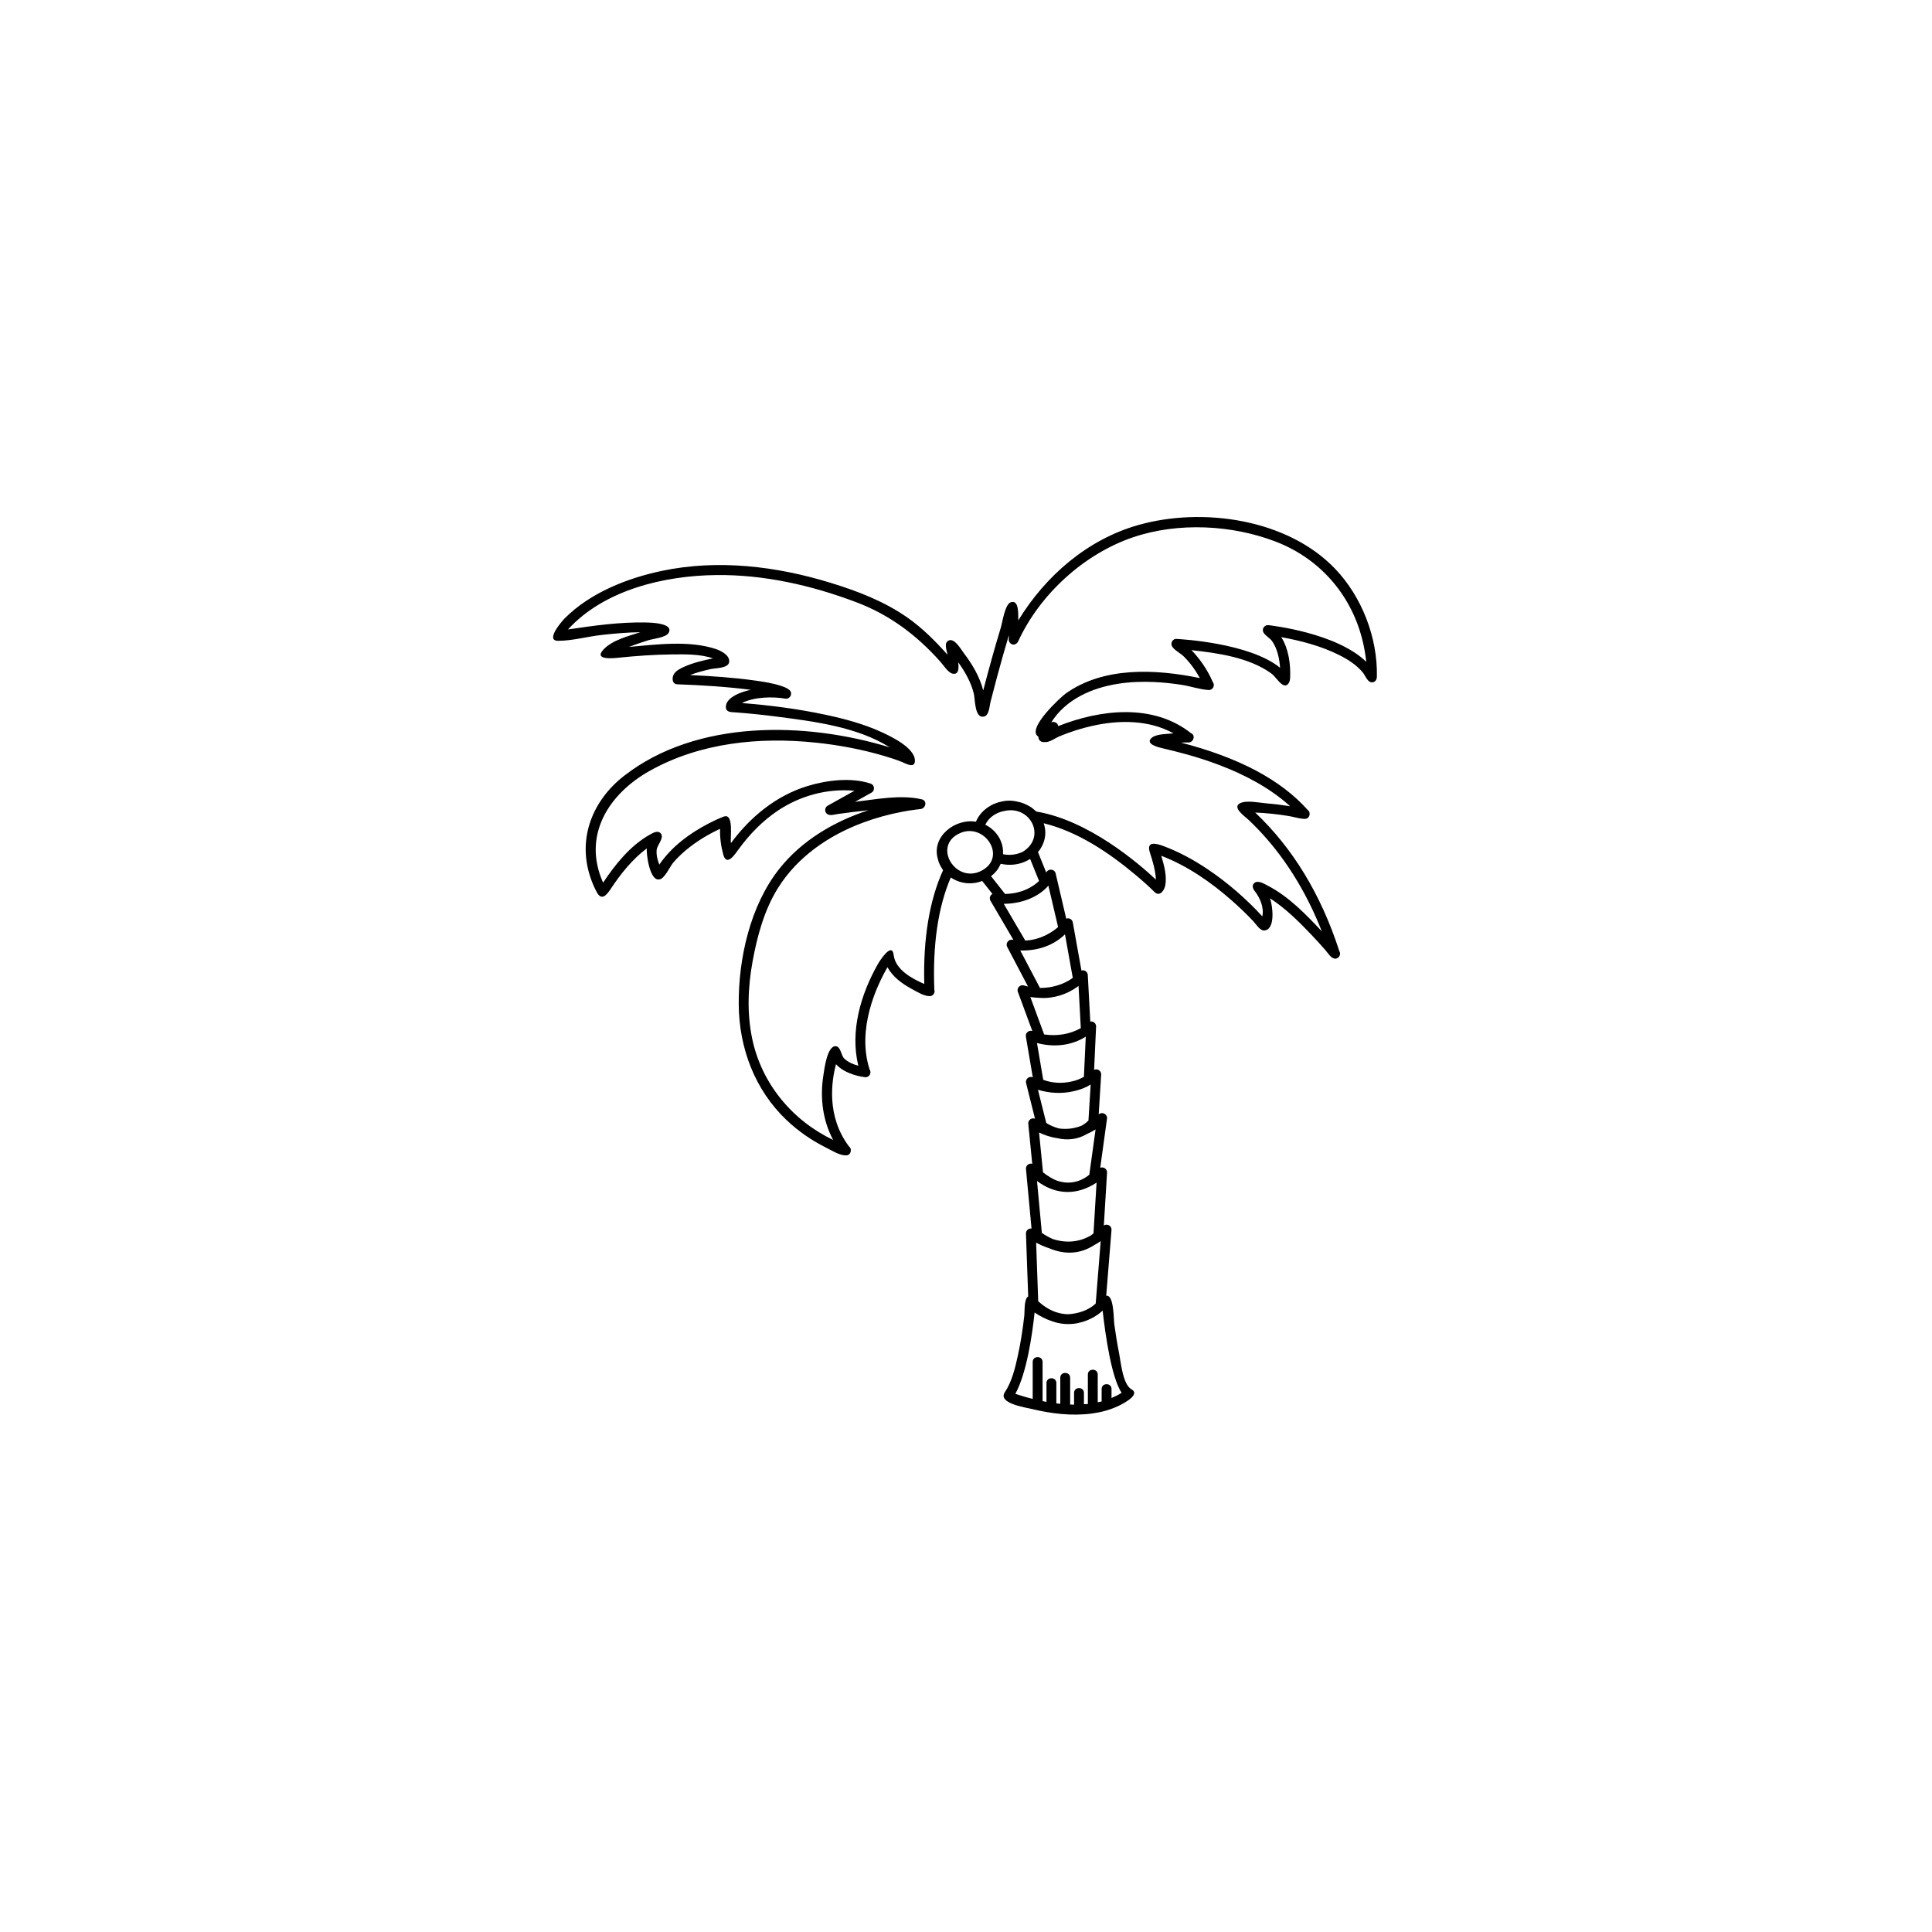 <svg xmlns="http://www.w3.org/2000/svg" width="500" height="500" viewBox="0 0 500 500"><g transform="translate(143.147,133.803)translate(106.602,116.151)rotate(0)translate(-106.602,-116.151) scale(2.581,2.581)" opacity="1"><defs class="defs"/><path transform="translate(-8.697,-5)" d="M87.115,10.198c-4.787,-5.015 -13.332,-6.228 -19.787,-4.381c-5.072,1.451 -9.272,5.093 -11.989,9.553c-0.022,-0.443 0.132,-2.141 -0.764,-1.816c-0.577,0.209 -0.822,1.99 -0.985,2.527c-0.634,2.09 -1.216,4.196 -1.766,6.309c-0.355,-1.38 -1.101,-2.636 -1.959,-3.76c-0.284,-0.372 -0.933,-1.555 -1.537,-1.233c-0.475,0.256 -0.141,1.027 -0.084,1.413c-1.225,-1.374 -2.51,-2.669 -4.023,-3.729c-2.334,-1.635 -5.008,-2.656 -7.716,-3.487c-5.433,-1.669 -11.283,-2.372 -16.892,-1.196c-3.493,0.732 -7.184,2.193 -9.753,4.76c-0.248,0.248 -2.006,2.255 -0.661,2.255c1.423,0 2.944,-0.432 4.36,-0.587c1.29,-0.142 2.588,-0.262 3.886,-0.275c-1.181,0.381 -2.811,0.786 -3.696,1.732c-1.055,1.128 1.101,0.866 1.558,0.819c1.752,-0.179 3.514,-0.306 5.275,-0.324c1.347,-0.013 2.851,-0.051 4.146,0.396c-0.978,0.2 -1.976,0.434 -2.891,0.843c-0.359,0.161 -0.772,0.362 -1.004,0.696c-0.239,0.346 -0.247,1.041 0.319,1.06c2.46,0.086 4.928,0.243 7.37,0.553c-0.75,0.148 -2.562,0.7 -2.502,1.763c0.028,0.504 0.558,0.471 0.914,0.497c1.365,0.099 2.728,0.241 4.086,0.415c3.774,0.485 8.155,1.026 11.439,3.098c-8.422,-2.581 -19.34,-2.827 -26.635,2.844c-3.13,2.433 -4.677,6.179 -3.428,10.067c0.18,0.561 0.407,1.11 0.69,1.627c0.48,0.879 0.984,0.263 1.403,-0.37c0.992,-1.498 2.153,-2.953 3.6,-4.038c-0.057,0.515 0.279,3.28 1.25,3.108c0.523,-0.028 1.079,-1.31 1.409,-1.693c0.491,-0.571 1.048,-1.082 1.643,-1.543c0.939,-0.728 1.971,-1.339 3.049,-1.836c-0.031,0.861 0.089,1.734 0.313,2.565c0.349,1.295 1.205,-0.053 1.568,-0.549c1.078,-1.472 2.367,-2.803 3.886,-3.823c2.258,-1.517 4.993,-2.262 7.709,-2.01c-0.895,0.501 -1.791,1.001 -2.689,1.497c-0.353,0.194 -0.327,0.723 0.038,0.885c0.287,0.128 0.722,-0.019 1.008,-0.057l0.038,-0.005c0.736,-0.098 1.837,-0.245 3.012,-0.37c-3.443,1.123 -6.694,3.026 -8.962,5.897c-2.907,3.681 -4.091,8.987 -4.052,13.604c0.038,4.352 1.613,8.551 4.801,11.574c1.164,1.104 2.498,2.032 3.934,2.746c0.519,0.258 1.38,0.81 1.996,0.784c0.478,0.053 0.691,-0.597 0.332,-0.881c-2.311,-3.056 -1.744,-6.638 -1.309,-8.254c0.937,1.047 2.68,1.276 2.886,1.299l0.087,0.004c0.388,0 0.61,-0.453 0.398,-0.772c-1.324,-4.085 0.717,-8.399 1.789,-10.256c0.524,0.957 1.453,1.644 2.395,2.154c0.483,0.262 1.236,0.743 1.815,0.743l0.036,0.001c0.333,0 0.551,-0.345 0.453,-0.65c-0.181,-4.49 0.374,-8.274 1.649,-11.251c0.936,0.638 2.1,0.757 3.151,0.353l1.029,1.303c-0.252,0.118 -0.34,0.445 -0.198,0.682l2.301,3.927c-0.036,-0.006 -0.062,-0.011 -0.079,-0.014c-0.402,-0.089 -0.741,0.349 -0.546,0.715l2.088,3.973c-0.243,-0.055 -0.388,-0.105 -0.39,-0.106c-0.385,-0.133 -0.777,0.249 -0.629,0.637l1.452,3.933c-0.346,-0.124 -0.711,0.187 -0.65,0.55l0.694,4.087c-0.367,-0.159 -0.772,0.188 -0.673,0.576l0.896,3.574c-0.336,-0.133 -0.71,0.142 -0.676,0.509l0.398,4.014c-0.328,-0.09 -0.664,0.18 -0.628,0.523l0.557,5.97c-0.302,-0.047 -0.57,0.205 -0.559,0.505l0.225,6.304c-0.439,0.265 -0.341,1.501 -0.389,1.916c-0.155,1.347 -0.357,2.691 -0.648,4.016c-0.273,1.243 -0.592,2.597 -1.305,3.672c-0.738,1.113 2.051,1.52 2.717,1.681c1.958,0.474 4.024,0.721 6.031,0.45c0.894,-0.121 1.778,-0.353 2.597,-0.736c0.377,-0.176 2.343,-1.137 1.348,-1.691c-0.871,-0.495 -1.064,-2.745 -1.232,-3.585c-0.194,-0.975 -0.352,-1.957 -0.487,-2.942c-0.069,-0.504 -0.026,-2.987 -0.809,-2.852l0.53,-6.596c0.034,-0.404 -0.426,-0.676 -0.768,-0.452l0.322,-5.295c0.023,-0.365 -0.356,-0.622 -0.684,-0.488l0.679,-4.923c0.064,-0.453 -0.495,-0.74 -0.829,-0.43c-0.002,0.001 -0.003,0.003 -0.004,0.004l0.248,-3.994c0.025,-0.373 -0.372,-0.635 -0.709,-0.478l0.2,-4.336c0.013,-0.309 -0.265,-0.571 -0.582,-0.501l-0.251,-4.678c-0.016,-0.308 -0.326,-0.548 -0.635,-0.44l-0.868,-4.832c-0.052,-0.292 -0.37,-0.491 -0.657,-0.37l-1.064,-4.54c-0.095,-0.413 -0.66,-0.518 -0.899,-0.155c-0.014,0.022 -0.029,0.044 -0.044,0.065l-0.828,-2.05c0.684,-0.804 0.93,-1.884 0.572,-2.889c3.423,0.843 6.512,2.924 9.186,5.157c0.662,0.553 1.311,1.125 1.922,1.732c0.531,0.528 0.998,-0.171 1.087,-0.664c0.175,-0.971 -0.129,-2.039 -0.404,-2.963c2.632,1.009 4.999,2.659 7.103,4.514c0.744,0.656 1.46,1.344 2.14,2.066c0.238,0.252 0.646,0.912 1.046,0.912l0.033,-0.001c1.18,-0.087 0.834,-2.556 0.58,-3.226c1.534,0.986 2.865,2.302 4.117,3.617c0.499,0.524 0.986,1.059 1.461,1.605c0.245,0.281 0.539,0.8 0.95,0.835c0.379,-0.007 0.637,-0.438 0.422,-0.766c-1.824,-5.652 -4.66,-10.323 -8.433,-13.89c1.12,0.042 2.237,0.167 3.343,0.344c0.518,0.083 1.086,0.284 1.612,0.29l0.034,0.001c0.47,0 0.642,-0.646 0.268,-0.903c-2.704,-3.02 -6.863,-5.23 -12.698,-6.745c0.252,-0.015 0.441,-0.018 0.557,-0.018l0.212,0.003c0.481,0 0.725,-0.726 0.236,-0.931c-3.801,-3.005 -9.082,-2.389 -13.312,-0.709c-0.048,-0.327 -0.404,-0.505 -0.699,-0.378c1.455,-2.307 4.057,-3.449 6.665,-3.861c1.208,-0.191 2.434,-0.238 3.654,-0.181c0.923,0.043 1.842,0.142 2.755,0.282c0.883,0.136 1.806,0.464 2.692,0.519l0.034,0.002c0.4,0 0.651,-0.46 0.398,-0.795c-0.195,-0.46 -0.876,-1.917 -2.148,-3.206c2.651,0.293 5.748,0.726 7.972,2.309c0.435,0.31 0.721,0.858 1.145,1.135c0.491,0.321 0.762,-0.214 0.78,-0.615c0.063,-1.394 -0.134,-2.928 -0.885,-4.131c1.971,0.361 3.963,0.879 5.764,1.774c0.898,0.446 1.785,1.006 2.426,1.789c0.255,0.311 0.49,1.073 1.002,0.957c0.277,-0.059 0.389,-0.303 0.394,-0.557c0.082,-3.906 -1.494,-7.994 -4.182,-10.811c-3.24,-3.394 4.467,4.682 0,0zM47.642,19.441v0v0zM51.657,40.464c-2.59,1.366 -4.986,-2.497 -2.177,-3.76c2.474,-1.113 4.784,2.39 2.177,3.76c-0.337,0.177 0.575,-0.302 0,0zM53.777,38.143c-0.006,-0.034 -0.014,-0.066 -0.022,-0.098l-0.014,-0.059c-0.026,-0.146 -0.067,-0.286 -0.126,-0.421l-0.019,-0.046c-0.049,-0.139 -0.113,-0.27 -0.191,-0.394l-0.02,-0.034c-0.295,-0.486 -0.711,-0.889 -1.211,-1.16l-0.036,-0.02c-0.032,-0.018 -0.064,-0.036 -0.102,-0.055c0.009,-0.018 0.018,-0.035 0.027,-0.053l0.018,-0.035c0.286,-0.552 0.787,-0.939 1.362,-1.155l0.059,-0.022c0.122,-0.047 0.248,-0.081 0.378,-0.1l0.059,-0.013c2.595,-0.602 4.237,2.558 1.899,4.061l-0.028,0.016c-0.398,0.204 -0.853,0.307 -1.298,0.32h-0.068c-0.213,0 -0.427,-0.019 -0.635,-0.064c0.013,-0.223 0.003,-0.445 -0.032,-0.668c-0.006,-0.033 0.026,0.167 0,0zM63.767,84.602c0.011,-0.009 0.021,-0.017 0.031,-0.024c0.285,2.535 0.89,6.713 1.902,8.239c-0.282,0.183 -0.609,0.35 -1.012,0.519v-0.906c0,-0.639 -0.99,-0.639 -0.99,0v1.254c-0.12,0.029 -0.244,0.053 -0.369,0.076l-0.023,0.004v-2.783c0,-0.639 -0.99,-0.639 -0.99,0v2.959c-0.131,0.007 -0.262,0.014 -0.393,0.018v-1.136c0,-0.639 -0.99,-0.639 -0.99,0v1.184c-0.123,-0.003 -0.244,-0.009 -0.367,-0.016l-0.026,-0.001v-2.687c0,-0.638 -0.989,-0.638 -0.989,0v2.617c-0.132,-0.012 -0.265,-0.025 -0.394,-0.041v-2.043c0,-0.639 -0.99,-0.639 -0.99,0v1.89c-0.133,-0.024 -0.264,-0.051 -0.392,-0.077v-3.932c0,-0.639 -0.99,-0.639 -0.99,0v3.71c-0.797,-0.198 -1.415,-0.397 -1.74,-0.508c1.14,-2.089 1.693,-5.902 1.93,-8.151c0.581,0.39 1.171,0.684 1.756,0.874c0.805,0.295 1.684,0.354 2.525,0.2c0.021,-0.005 0.043,-0.01 0.064,-0.016l0.053,-0.013c1.267,-0.263 2.101,-0.939 2.394,-1.21c0.01,-0.009 -0.293,0.271 0,0zM63.604,77.608l-0.503,6.265c-0.759,0.69 -1.733,0.992 -2.731,1.066c-0.38,0 -0.755,-0.061 -1.117,-0.173c-0.051,-0.014 -0.1,-0.026 -0.144,-0.039c-0.778,-0.269 -1.386,-0.737 -1.771,-1.096l-0.209,-5.873c0.331,0.182 0.794,0.402 1.35,0.58c1.625,0.682 3.14,0.521 4.452,-0.319c0.246,-0.131 0.468,-0.267 0.673,-0.411zM63.189,71.741l-0.308,5.087c-0.054,0.048 -0.139,0.122 -0.254,0.205c-1.186,0.694 -2.513,0.789 -3.811,0.37c-0.402,-0.172 -0.767,-0.377 -1.114,-0.623l-0.485,-5.202c1.907,1.424 4.003,1.458 5.972,0.163zM63.089,66.408l-0.627,4.54c-0.5,0.418 -1.14,0.708 -1.79,0.772l-0.054,0.006c-0.433,0.043 -0.899,-0.011 -1.41,-0.185c-0.437,-0.17 -0.892,-0.442 -1.39,-0.829l-0.396,-3.997c0.442,0.215 1.07,0.458 1.815,0.567c1.022,0.248 2.067,0.127 2.979,-0.413c0.331,-0.147 0.614,-0.295 0.873,-0.461zM62.599,61.906l-0.224,3.612c-0.103,0.104 -0.323,0.306 -0.631,0.488c-0.736,0.312 -1.529,0.413 -2.319,0.305c-0.432,-0.109 -0.862,-0.293 -1.278,-0.548l-0.837,-3.332c1.184,0.357 2.439,0.424 3.644,0.129l0.096,-0.023c0.54,-0.125 1.075,-0.34 1.549,-0.631zM62.092,57.111c0.005,-0.003 0.01,-0.005 0.014,-0.008l-0.186,4.031c-0.192,0.104 -0.385,0.196 -0.576,0.271l-0.038,0.015c-0.151,0.061 -0.307,0.108 -0.467,0.142l-0.109,0.027c-0.963,0.233 -1.956,0.187 -2.889,-0.156l-0.627,-3.691c0.069,0.018 0.144,0.036 0.226,0.054l0.043,0.013c1.571,0.357 3.235,0.173 4.609,-0.698c0.005,-0.003 -0.914,0.58 0,0zM61.247,52.117c0.049,-0.033 0.093,-0.066 0.135,-0.096l0.226,4.227c-1.099,0.63 -2.433,0.823 -3.677,0.634l-1.384,-3.754c0.177,0.027 0.379,0.05 0.595,0.066l0.363,0.022c1.306,0.096 2.689,-0.336 3.742,-1.099c0.048,-0.033 -1.266,0.917 0,0zM60.802,51.199c-0.026,0.024 -0.051,0.049 -0.077,0.073c-0.061,0.043 -0.133,0.089 -0.217,0.14c-0.049,0.033 -0.099,0.06 -0.151,0.088l-0.084,0.047c-0.563,0.307 -1.495,0.674 -2.733,0.674h-0.026l-1.975,-3.757c0.062,0.001 0.127,0.003 0.195,0.003l0.003,0.001l0.12,-0.002c0.957,-0.008 2.738,-0.234 4.165,-1.619zM58.358,41.965l0.975,4.152c-0.404,0.354 -1.61,1.275 -3.276,1.352h-0.017l-2.158,-3.683l0.095,0.001c0.023,0 0.044,-0.002 0.064,-0.004l0.031,-0.003c1.551,-0.037 3.243,-0.615 4.286,-1.815zM57.423,41.498c-0.362,0.337 -0.775,0.614 -1.224,0.82l-0.033,0.014c-0.353,0.159 -0.737,0.28 -1.14,0.359l-0.125,0.023c-0.294,0.049 -0.588,0.08 -0.886,0.083l-1.406,-1.781l0.016,-0.013c0.19,-0.15 0.369,-0.319 0.521,-0.507l0.023,-0.026c0.151,-0.193 0.277,-0.408 0.377,-0.632l0.027,-0.054c0.002,-0.004 0.004,-0.009 0.007,-0.013c0.005,0.001 0.011,0.001 0.016,0.003c0.78,0.172 1.587,0.122 2.331,-0.179c0.018,-0.006 0.033,-0.014 0.041,-0.019c0.194,-0.08 0.38,-0.177 0.562,-0.29zM80.413,15.843c-0.402,-0.044 -0.693,0.402 -0.48,0.75c0.209,0.34 0.649,0.541 0.884,0.892c0.513,0.767 0.705,1.725 0.773,2.632c-3.078,-2.514 -10.078,-2.877 -10.374,-2.891c-0.398,-0.049 -0.647,0.424 -0.455,0.748c0.229,0.386 0.839,0.677 1.165,1c0.644,0.639 1.183,1.384 1.621,2.177c-4.389,-0.906 -9.641,-1.186 -13.474,1.564c-0.449,0.322 -3.999,3.569 -2.711,4.316c-0.027,0.301 0.21,0.528 0.499,0.538l0.235,-0.001c0.422,0 0.993,-0.423 1.365,-0.577c1.064,-0.442 2.167,-0.796 3.291,-1.048c2.7,-0.605 5.672,-0.62 8.153,0.75c-0.581,0.063 -1.671,0.049 -2.139,0.411c-0.844,0.652 0.698,1.004 1.044,1.086l0.07,0.017c2.372,0.558 8.578,2.02 12.716,5.792c-0.772,-0.123 -1.548,-0.219 -2.327,-0.283c-0.711,-0.059 -2.011,-0.338 -2.671,-0.029c-0.888,0.415 0.492,1.356 0.801,1.648c0.676,0.638 1.319,1.311 1.926,2.014c2.344,2.714 4.142,5.865 5.45,9.196c-1.581,-1.695 -3.323,-3.492 -5.402,-4.571c-0.328,-0.17 -0.931,-0.554 -1.301,-0.322c-0.336,0.211 -0.244,0.571 -0.043,0.828c0.549,0.704 0.968,1.656 0.78,2.562c-1.637,-1.78 -3.489,-3.388 -5.497,-4.735c-1.369,-0.919 -2.828,-1.717 -4.374,-2.298c-0.786,-0.295 -1.802,-0.561 -1.394,0.666c0.286,0.859 0.548,1.774 0.596,2.683c-1.722,-1.617 -6.756,-5.959 -11.985,-6.824c-0.083,-0.073 -0.168,-0.143 -0.255,-0.211l-0.07,-0.062c-0.157,-0.139 -0.325,-0.239 -0.51,-0.335l-0.063,-0.033c-0.237,-0.127 -0.464,-0.218 -0.725,-0.287l-0.034,-0.009c-0.571,-0.157 -1.175,-0.217 -1.76,-0.081l-0.075,0.017c-0.179,0.037 -0.356,0.077 -0.526,0.146l-0.073,0.028c-0.162,0.055 -0.316,0.125 -0.462,0.211l-0.059,0.034c-0.634,0.36 -1.179,0.921 -1.453,1.605c-2.053,-0.361 -4.466,1.462 -3.824,3.708l0.017,0.06c0.036,0.173 0.093,0.338 0.171,0.496l0.017,0.036c0.094,0.202 0.209,0.373 0.325,0.559c-1.369,3.016 -2.003,6.851 -1.884,11.403c-1.21,-0.518 -2.884,-1.419 -3.065,-2.88c-0.164,-1.44 -1.464,0.668 -1.592,0.895c-1.715,3.03 -2.805,6.725 -1.955,10.192c-0.506,-0.143 -1.031,-0.355 -1.412,-0.728c-0.335,-0.328 -0.328,-1.157 -0.832,-1.233c-0.89,-0.103 -1.174,2.378 -1.257,2.894c-0.357,2.209 -0.089,4.515 0.975,6.503c-4.097,-1.959 -7.145,-5.624 -8.103,-10.088c-0.551,-2.566 -0.445,-5.234 0.024,-7.804c0.461,-2.528 1.161,-5.134 2.526,-7.335c1.96,-3.161 5.126,-5.323 8.569,-6.599c1.285,-0.476 2.613,-0.839 3.96,-1.091c0.437,-0.082 0.876,-0.152 1.317,-0.208c0.152,-0.019 0.304,-0.037 0.456,-0.052c0.546,-0.055 0.726,-0.842 0.125,-0.98c-2.087,-0.489 -4.595,0.003 -6.683,0.257c0.93,-0.52 1.657,-0.928 1.657,-0.928c0.378,-0.212 0.307,-0.787 -0.098,-0.905c-1.956,-0.652 -4.432,-0.338 -6.366,0.261c-3.123,0.968 -5.715,3.104 -7.633,5.713c-0.09,-0.568 0.324,-3.06 -0.729,-2.66c-0.512,0.194 -1.01,0.429 -1.497,0.681c-1.91,0.988 -3.727,2.333 -4.952,4.125c-0.188,-0.457 -0.313,-0.96 -0.27,-1.458c0.043,-0.49 0.748,-1.175 0.447,-1.615c-0.291,-0.429 -0.821,-0.1 -1.144,0.081c-1.95,1.092 -3.456,2.981 -4.673,4.807c-2.11,-4.734 0.552,-8.909 4.697,-11.225c5.043,-2.817 10.977,-3.408 16.642,-2.815c2.315,0.242 4.621,0.676 6.855,1.336c0.6,0.178 1.2,0.369 1.78,0.605c0.388,0.158 1.318,0.701 1.292,-0.164c-0.038,-1.288 -2.443,-2.422 -3.386,-2.853c-1.772,-0.808 -3.678,-1.315 -5.577,-1.721c-2.758,-0.589 -5.568,-0.952 -8.379,-1.174c1.199,-0.617 3.073,-0.668 4.382,-0.437c0.46,0.045 0.736,-0.528 0.396,-0.851c-0.212,-0.201 -0.51,-0.312 -0.781,-0.405c-0.867,-0.299 -1.794,-0.438 -2.698,-0.565c-2.157,-0.302 -4.337,-0.445 -6.512,-0.548c0.672,-0.26 1.376,-0.441 2.077,-0.599c0.465,-0.105 1.76,-0.069 1.851,-0.696c0.102,-0.7 -0.845,-1.155 -1.362,-1.325c-2.675,-0.878 -5.946,-0.441 -8.69,-0.2c0.632,-0.242 1.274,-0.459 1.92,-0.663c0.493,-0.156 1.793,-0.27 2.063,-0.746c0.568,-0.999 -1.875,-1.034 -2.294,-1.043c-2.6,-0.056 -5.229,0.321 -7.796,0.7c3.647,-3.992 9.678,-5.397 14.861,-5.456c4.795,-0.054 9.549,1.027 14.017,2.712c3.38,1.274 6.077,3.304 8.46,5.976l0.023,0.026c0.29,0.325 0.757,1.085 1.213,1.175c0.699,0.138 0.589,-0.74 0.561,-1.135c0.684,0.948 1.279,1.999 1.56,3.142c0.131,0.534 0.072,2.425 0.953,2.304c0.587,-0.048 0.61,-1.056 0.717,-1.473c0.21,-0.821 0.424,-1.642 0.644,-2.46c0.38,-1.414 0.778,-2.824 1.197,-4.227c0.001,0.146 0,0.245 0,0.289c-0.086,0.301 0.151,0.646 0.479,0.646h0.053l0.005,-0.005c0.095,-0.021 0.178,-0.062 0.25,-0.122c0.063,-0.055 0.112,-0.122 0.145,-0.197l0.012,-0.023c2.183,-4.727 6.62,-8.762 11.53,-10.422c4.499,-1.521 9.912,-1.251 14.323,0.457c4.486,1.737 7.665,5.467 8.728,10.16c0.14,0.619 0.245,1.246 0.313,1.878c-2.981,-2.906 -9.533,-3.647 -9.818,-3.677c-0.241,-0.026 0.285,0.03 0,0z" fill="#000000" class="fill c1"/></g></svg>